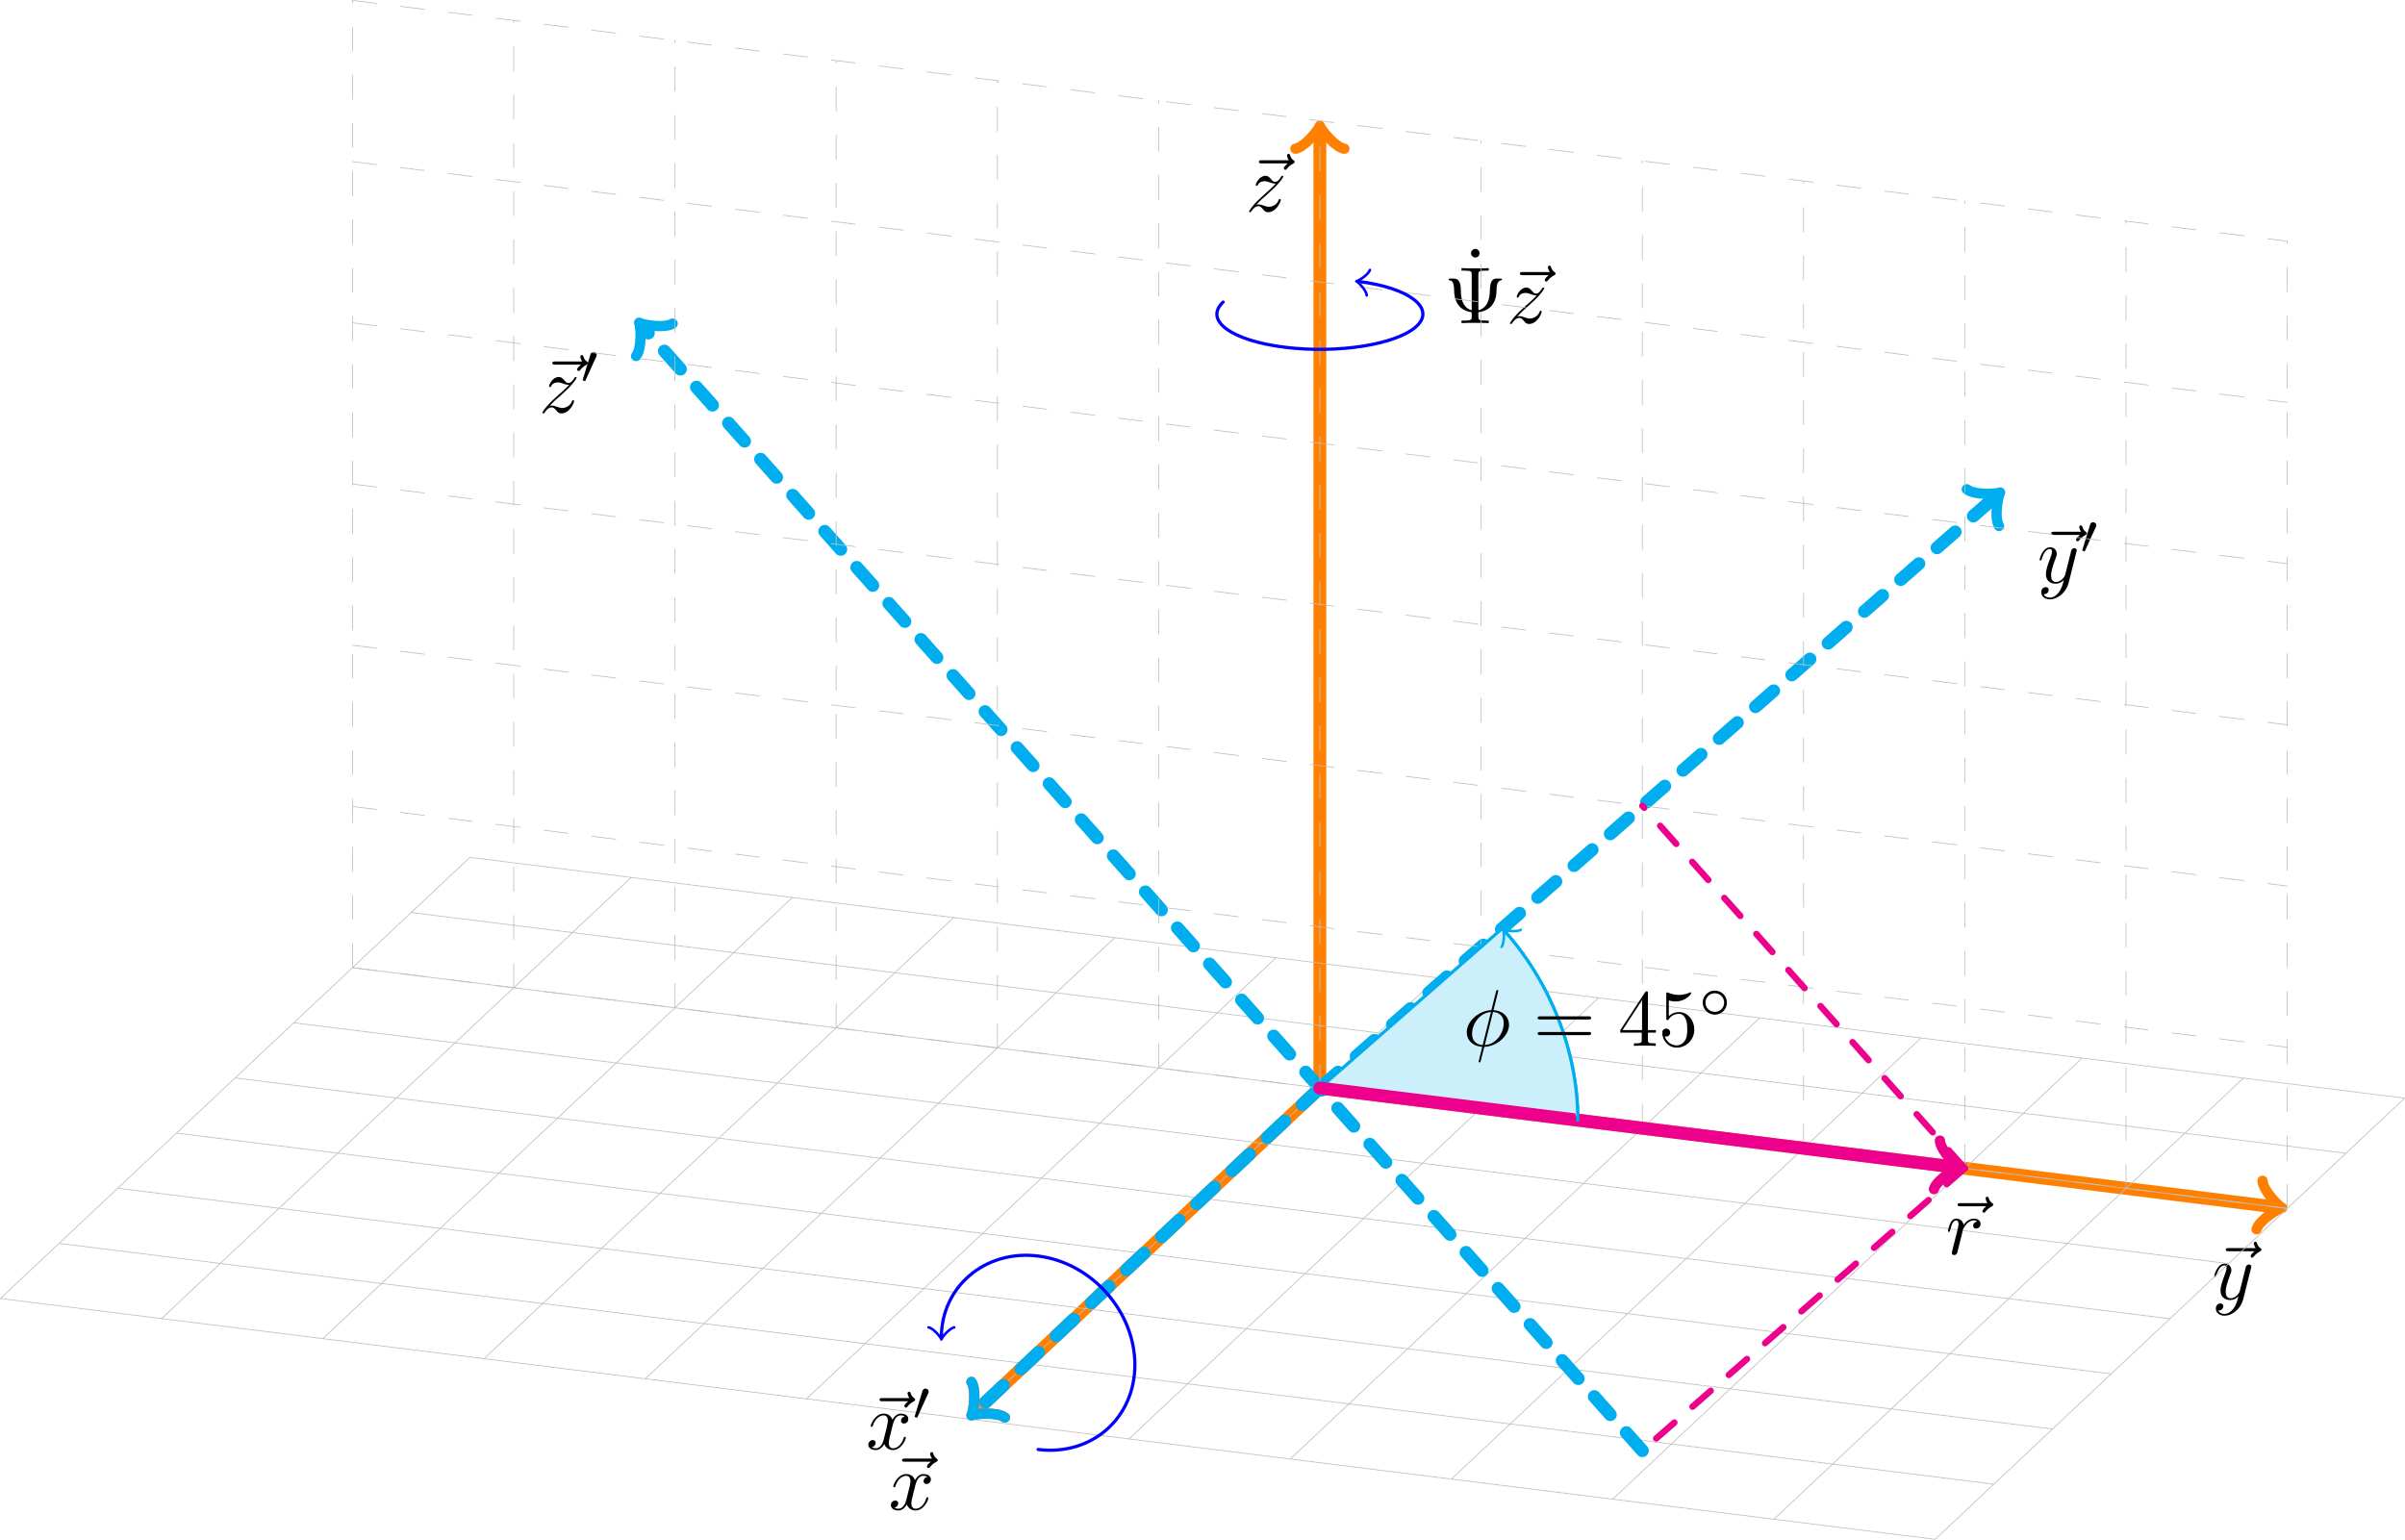 <?xml version="1.0" encoding="UTF-8"?>
<svg xmlns="http://www.w3.org/2000/svg" xmlns:xlink="http://www.w3.org/1999/xlink" width="297.961pt" height="190.776pt" viewBox="0 0 297.961 190.776" version="1.1">
<defs>
<g>
<symbol overflow="visible" id="glyph0-0">
<path style="stroke:none;" d=""/>
</symbol>
<symbol overflow="visible" id="glyph0-1">
<path style="stroke:none;" d="M 5.359 -5.938 C 5.219 -5.797 4.891 -5.516 4.891 -5.344 C 4.891 -5.25 4.984 -5.141 5.078 -5.141 C 5.172 -5.141 5.219 -5.219 5.281 -5.281 C 5.391 -5.422 5.625 -5.703 6.062 -5.922 C 6.125 -5.969 6.234 -6.016 6.234 -6.125 C 6.234 -6.234 6.156 -6.281 6.094 -6.328 C 5.875 -6.484 5.766 -6.656 5.688 -6.891 C 5.656 -6.984 5.625 -7.125 5.484 -7.125 C 5.344 -7.125 5.281 -6.984 5.281 -6.906 C 5.281 -6.859 5.359 -6.547 5.516 -6.328 L 2.156 -6.328 C 2 -6.328 1.812 -6.328 1.812 -6.125 C 1.812 -5.938 2 -5.938 2.156 -5.938 Z M 5.359 -5.938 "/>
</symbol>
<symbol overflow="visible" id="glyph0-2">
<path style="stroke:none;" d="M 1.328 -0.828 C 1.859 -1.406 2.156 -1.656 2.516 -1.969 C 2.516 -1.969 3.125 -2.5 3.484 -2.859 C 4.438 -3.781 4.656 -4.266 4.656 -4.312 C 4.656 -4.406 4.562 -4.406 4.547 -4.406 C 4.469 -4.406 4.453 -4.391 4.391 -4.297 C 4.094 -3.812 3.891 -3.656 3.656 -3.656 C 3.406 -3.656 3.297 -3.812 3.141 -3.984 C 2.953 -4.203 2.781 -4.406 2.453 -4.406 C 1.703 -4.406 1.25 -3.484 1.25 -3.266 C 1.25 -3.219 1.281 -3.156 1.359 -3.156 C 1.453 -3.156 1.469 -3.203 1.5 -3.266 C 1.688 -3.734 2.266 -3.734 2.344 -3.734 C 2.547 -3.734 2.734 -3.672 2.969 -3.594 C 3.375 -3.438 3.484 -3.438 3.734 -3.438 C 3.375 -3.016 2.547 -2.297 2.359 -2.141 L 1.453 -1.297 C 0.781 -0.625 0.422 -0.062 0.422 0.016 C 0.422 0.109 0.531 0.109 0.547 0.109 C 0.625 0.109 0.641 0.094 0.703 -0.016 C 0.938 -0.375 1.234 -0.641 1.562 -0.641 C 1.781 -0.641 1.891 -0.547 2.141 -0.266 C 2.297 -0.047 2.484 0.109 2.766 0.109 C 3.766 0.109 4.344 -1.156 4.344 -1.422 C 4.344 -1.469 4.297 -1.531 4.219 -1.531 C 4.125 -1.531 4.109 -1.469 4.078 -1.391 C 3.844 -0.75 3.203 -0.562 2.875 -0.562 C 2.688 -0.562 2.5 -0.625 2.297 -0.688 C 1.953 -0.812 1.797 -0.859 1.594 -0.859 C 1.578 -0.859 1.422 -0.859 1.328 -0.828 Z M 1.328 -0.828 "/>
</symbol>
<symbol overflow="visible" id="glyph0-3">
<path style="stroke:none;" d="M 3.328 -3.016 C 3.391 -3.266 3.625 -4.188 4.312 -4.188 C 4.359 -4.188 4.609 -4.188 4.812 -4.062 C 4.531 -4 4.344 -3.766 4.344 -3.516 C 4.344 -3.359 4.453 -3.172 4.719 -3.172 C 4.938 -3.172 5.25 -3.344 5.25 -3.75 C 5.25 -4.266 4.672 -4.406 4.328 -4.406 C 3.75 -4.406 3.406 -3.875 3.281 -3.656 C 3.031 -4.312 2.5 -4.406 2.203 -4.406 C 1.172 -4.406 0.594 -3.125 0.594 -2.875 C 0.594 -2.766 0.703 -2.766 0.719 -2.766 C 0.797 -2.766 0.828 -2.797 0.844 -2.875 C 1.188 -3.938 1.844 -4.188 2.188 -4.188 C 2.375 -4.188 2.719 -4.094 2.719 -3.516 C 2.719 -3.203 2.547 -2.547 2.188 -1.141 C 2.031 -0.531 1.672 -0.109 1.234 -0.109 C 1.172 -0.109 0.953 -0.109 0.734 -0.234 C 0.984 -0.297 1.203 -0.5 1.203 -0.781 C 1.203 -1.047 0.984 -1.125 0.844 -1.125 C 0.531 -1.125 0.297 -0.875 0.297 -0.547 C 0.297 -0.094 0.781 0.109 1.219 0.109 C 1.891 0.109 2.25 -0.594 2.266 -0.641 C 2.391 -0.281 2.75 0.109 3.344 0.109 C 4.375 0.109 4.938 -1.172 4.938 -1.422 C 4.938 -1.531 4.859 -1.531 4.828 -1.531 C 4.734 -1.531 4.719 -1.484 4.688 -1.422 C 4.359 -0.344 3.688 -0.109 3.375 -0.109 C 2.984 -0.109 2.828 -0.422 2.828 -0.766 C 2.828 -0.984 2.875 -1.203 2.984 -1.641 Z M 3.328 -3.016 "/>
</symbol>
<symbol overflow="visible" id="glyph0-4">
<path style="stroke:none;" d="M 4.844 -3.797 C 4.891 -3.938 4.891 -3.953 4.891 -4.031 C 4.891 -4.203 4.75 -4.297 4.594 -4.297 C 4.5 -4.297 4.344 -4.234 4.25 -4.094 C 4.234 -4.031 4.141 -3.734 4.109 -3.547 C 4.031 -3.297 3.969 -3.016 3.906 -2.75 L 3.453 -0.953 C 3.422 -0.812 2.984 -0.109 2.328 -0.109 C 1.828 -0.109 1.719 -0.547 1.719 -0.922 C 1.719 -1.375 1.891 -2 2.219 -2.875 C 2.375 -3.281 2.422 -3.391 2.422 -3.594 C 2.422 -4.031 2.109 -4.406 1.609 -4.406 C 0.656 -4.406 0.297 -2.953 0.297 -2.875 C 0.297 -2.766 0.391 -2.766 0.406 -2.766 C 0.516 -2.766 0.516 -2.797 0.562 -2.953 C 0.844 -3.891 1.234 -4.188 1.578 -4.188 C 1.656 -4.188 1.828 -4.188 1.828 -3.875 C 1.828 -3.625 1.719 -3.359 1.656 -3.172 C 1.25 -2.109 1.078 -1.547 1.078 -1.078 C 1.078 -0.188 1.703 0.109 2.297 0.109 C 2.688 0.109 3.016 -0.062 3.297 -0.344 C 3.172 0.172 3.047 0.672 2.656 1.203 C 2.391 1.531 2.016 1.828 1.562 1.828 C 1.422 1.828 0.969 1.797 0.797 1.406 C 0.953 1.406 1.094 1.406 1.219 1.281 C 1.328 1.203 1.422 1.062 1.422 0.875 C 1.422 0.562 1.156 0.531 1.062 0.531 C 0.828 0.531 0.5 0.688 0.5 1.172 C 0.5 1.672 0.938 2.047 1.562 2.047 C 2.578 2.047 3.609 1.141 3.891 0.016 Z M 4.844 -3.797 "/>
</symbol>
<symbol overflow="visible" id="glyph0-5">
<path style="stroke:none;" d="M 0.875 -0.594 C 0.844 -0.438 0.781 -0.203 0.781 -0.156 C 0.781 0.016 0.922 0.109 1.078 0.109 C 1.203 0.109 1.375 0.031 1.453 -0.172 C 1.469 -0.203 1.797 -1.562 1.844 -1.75 C 1.922 -2.078 2.109 -2.766 2.156 -3.047 C 2.203 -3.172 2.484 -3.641 2.719 -3.859 C 2.797 -3.922 3.094 -4.188 3.516 -4.188 C 3.781 -4.188 3.922 -4.062 3.938 -4.062 C 3.641 -4.016 3.422 -3.781 3.422 -3.516 C 3.422 -3.359 3.531 -3.172 3.797 -3.172 C 4.062 -3.172 4.344 -3.406 4.344 -3.766 C 4.344 -4.109 4.031 -4.406 3.516 -4.406 C 2.875 -4.406 2.438 -3.922 2.25 -3.641 C 2.156 -4.094 1.797 -4.406 1.328 -4.406 C 0.875 -4.406 0.688 -4.016 0.594 -3.844 C 0.422 -3.5 0.297 -2.906 0.297 -2.875 C 0.297 -2.766 0.391 -2.766 0.406 -2.766 C 0.516 -2.766 0.516 -2.781 0.578 -3 C 0.75 -3.703 0.953 -4.188 1.312 -4.188 C 1.469 -4.188 1.609 -4.109 1.609 -3.734 C 1.609 -3.516 1.578 -3.406 1.453 -2.891 Z M 0.875 -0.594 "/>
</symbol>
<symbol overflow="visible" id="glyph0-6">
<path style="stroke:none;" d="M 4.359 -6.672 C 4.359 -6.703 4.391 -6.812 4.391 -6.812 C 4.391 -6.828 4.391 -6.922 4.266 -6.922 C 4.172 -6.922 4.156 -6.891 4.109 -6.719 L 3.531 -4.422 C 1.953 -4.359 0.484 -3.047 0.484 -1.688 C 0.484 -0.734 1.188 0.047 2.406 0.125 C 2.328 0.422 2.25 0.75 2.172 1.062 C 2.047 1.531 1.953 1.906 1.953 1.938 C 1.953 2.031 2.031 2.047 2.078 2.047 C 2.125 2.047 2.141 2.031 2.172 2 C 2.188 1.984 2.25 1.75 2.281 1.609 L 2.656 0.125 C 4.266 0.062 5.719 -1.281 5.719 -2.609 C 5.719 -3.406 5.188 -4.312 3.797 -4.422 Z M 2.453 -0.094 C 1.859 -0.125 1.141 -0.484 1.141 -1.469 C 1.141 -2.672 2 -4.062 3.484 -4.203 Z M 3.734 -4.203 C 4.5 -4.156 5.062 -3.703 5.062 -2.828 C 5.062 -1.641 4.203 -0.219 2.719 -0.094 Z M 3.734 -4.203 "/>
</symbol>
<symbol overflow="visible" id="glyph1-0">
<path style="stroke:none;" d=""/>
</symbol>
<symbol overflow="visible" id="glyph1-1">
<path style="stroke:none;" d="M 1.906 -6.141 C 1.906 -6.406 1.688 -6.672 1.391 -6.672 C 1.047 -6.672 0.844 -6.391 0.844 -6.141 C 0.844 -5.875 1.078 -5.609 1.375 -5.609 C 1.719 -5.609 1.906 -5.891 1.906 -6.141 Z M 1.906 -6.141 "/>
</symbol>
<symbol overflow="visible" id="glyph1-2">
<path style="stroke:none;" d="M 4.25 -6.016 C 4.25 -6.359 4.25 -6.5 5.203 -6.5 L 5.531 -6.5 L 5.531 -6.812 C 5.172 -6.781 4.25 -6.781 3.844 -6.781 C 3.438 -6.781 2.516 -6.781 2.156 -6.812 L 2.156 -6.5 L 2.484 -6.5 C 3.422 -6.5 3.422 -6.375 3.422 -6.016 L 3.422 -1.594 C 2.125 -1.938 2.078 -3.484 2.078 -4.125 C 2.062 -5.328 1.625 -5.516 1.188 -5.516 L 0.812 -5.516 C 0.672 -5.516 0.562 -5.516 0.562 -5.406 C 0.562 -5.359 0.594 -5.312 0.656 -5.297 C 0.984 -5.266 1.234 -5.125 1.25 -3.953 C 1.25 -3.719 1.281 -2.938 1.75 -2.266 C 2.141 -1.719 2.75 -1.438 3.422 -1.344 L 3.422 -0.781 C 3.422 -0.453 3.422 -0.312 2.484 -0.312 L 2.156 -0.312 L 2.156 0 C 2.516 -0.031 3.422 -0.031 3.844 -0.031 C 4.25 -0.031 5.172 -0.031 5.531 0 L 5.531 -0.312 L 5.203 -0.312 C 4.25 -0.312 4.25 -0.438 4.25 -0.781 L 4.25 -1.344 C 4.969 -1.438 5.578 -1.734 5.969 -2.25 C 6.484 -2.953 6.5 -3.75 6.5 -4.188 C 6.5 -4.344 6.516 -5.234 7.047 -5.297 C 7.109 -5.312 7.172 -5.328 7.172 -5.406 C 7.172 -5.516 7.094 -5.516 6.938 -5.516 L 6.562 -5.516 C 6.172 -5.516 5.688 -5.453 5.672 -4 C 5.656 -2.906 5.328 -1.859 4.25 -1.594 Z M 4.25 -6.016 "/>
</symbol>
<symbol overflow="visible" id="glyph1-3">
<path style="stroke:none;" d="M 6.844 -3.266 C 7 -3.266 7.188 -3.266 7.188 -3.453 C 7.188 -3.656 7 -3.656 6.859 -3.656 L 0.891 -3.656 C 0.75 -3.656 0.562 -3.656 0.562 -3.453 C 0.562 -3.266 0.75 -3.266 0.891 -3.266 Z M 6.859 -1.328 C 7 -1.328 7.188 -1.328 7.188 -1.531 C 7.188 -1.719 7 -1.719 6.844 -1.719 L 0.891 -1.719 C 0.75 -1.719 0.562 -1.719 0.562 -1.531 C 0.562 -1.328 0.75 -1.328 0.891 -1.328 Z M 6.859 -1.328 "/>
</symbol>
<symbol overflow="visible" id="glyph1-4">
<path style="stroke:none;" d="M 2.938 -1.641 L 2.938 -0.781 C 2.938 -0.422 2.906 -0.312 2.172 -0.312 L 1.969 -0.312 L 1.969 0 C 2.375 -0.031 2.891 -0.031 3.312 -0.031 C 3.734 -0.031 4.25 -0.031 4.672 0 L 4.672 -0.312 L 4.453 -0.312 C 3.719 -0.312 3.703 -0.422 3.703 -0.781 L 3.703 -1.641 L 4.688 -1.641 L 4.688 -1.953 L 3.703 -1.953 L 3.703 -6.484 C 3.703 -6.688 3.703 -6.75 3.531 -6.75 C 3.453 -6.75 3.422 -6.75 3.344 -6.625 L 0.281 -1.953 L 0.281 -1.641 Z M 2.984 -1.953 L 0.562 -1.953 L 2.984 -5.672 Z M 2.984 -1.953 "/>
</symbol>
<symbol overflow="visible" id="glyph1-5">
<path style="stroke:none;" d="M 4.469 -2 C 4.469 -3.188 3.656 -4.188 2.578 -4.188 C 2.109 -4.188 1.672 -4.031 1.312 -3.672 L 1.312 -5.625 C 1.516 -5.562 1.844 -5.5 2.156 -5.5 C 3.391 -5.5 4.094 -6.406 4.094 -6.531 C 4.094 -6.594 4.062 -6.641 3.984 -6.641 C 3.984 -6.641 3.953 -6.641 3.906 -6.609 C 3.703 -6.516 3.219 -6.312 2.547 -6.312 C 2.156 -6.312 1.688 -6.391 1.219 -6.594 C 1.141 -6.625 1.125 -6.625 1.109 -6.625 C 1 -6.625 1 -6.547 1 -6.391 L 1 -3.438 C 1 -3.266 1 -3.188 1.141 -3.188 C 1.219 -3.188 1.234 -3.203 1.281 -3.266 C 1.391 -3.422 1.75 -3.969 2.562 -3.969 C 3.078 -3.969 3.328 -3.516 3.406 -3.328 C 3.562 -2.953 3.594 -2.578 3.594 -2.078 C 3.594 -1.719 3.594 -1.125 3.344 -0.703 C 3.109 -0.312 2.734 -0.062 2.281 -0.062 C 1.562 -0.062 0.984 -0.594 0.812 -1.172 C 0.844 -1.172 0.875 -1.156 0.984 -1.156 C 1.312 -1.156 1.484 -1.406 1.484 -1.641 C 1.484 -1.891 1.312 -2.141 0.984 -2.141 C 0.844 -2.141 0.5 -2.062 0.5 -1.609 C 0.5 -0.75 1.188 0.219 2.297 0.219 C 3.453 0.219 4.469 -0.734 4.469 -2 Z M 4.469 -2 "/>
</symbol>
<symbol overflow="visible" id="glyph2-0">
<path style="stroke:none;" d=""/>
</symbol>
<symbol overflow="visible" id="glyph2-1">
<path style="stroke:none;" d="M 2.016 -3.297 C 2.078 -3.406 2.078 -3.469 2.078 -3.516 C 2.078 -3.734 1.891 -3.891 1.672 -3.891 C 1.406 -3.891 1.328 -3.672 1.297 -3.562 L 0.375 -0.547 C 0.359 -0.531 0.328 -0.453 0.328 -0.438 C 0.328 -0.359 0.547 -0.281 0.609 -0.281 C 0.656 -0.281 0.656 -0.297 0.703 -0.406 Z M 2.016 -3.297 "/>
</symbol>
<symbol overflow="visible" id="glyph2-2">
<path style="stroke:none;" d="M 3.531 -1.734 C 3.531 -2.578 2.859 -3.234 2.031 -3.234 C 1.203 -3.234 0.531 -2.562 0.531 -1.75 C 0.531 -0.906 1.219 -0.25 2.031 -0.25 C 2.875 -0.25 3.531 -0.922 3.531 -1.734 Z M 2.031 -0.594 C 1.375 -0.594 0.875 -1.125 0.875 -1.734 C 0.875 -2.391 1.391 -2.906 2.031 -2.906 C 2.688 -2.906 3.188 -2.375 3.188 -1.75 C 3.188 -1.094 2.672 -0.594 2.031 -0.594 Z M 2.031 -0.594 "/>
</symbol>
</g>
<clipPath id="clip1">
  <path d="M 98 112 L 187 112 L 187 190.777 L 98 190.777 Z M 98 112 "/>
</clipPath>
<clipPath id="clip2">
  <path d="M 140 112 L 297.961 112 L 297.961 173 L 140 173 Z M 140 112 "/>
</clipPath>
<clipPath id="clip3">
  <path d="M 0 104 L 297.961 104 L 297.961 190.777 L 0 190.777 Z M 0 104 "/>
</clipPath>
<clipPath id="clip4">
  <path d="M 98 112 L 187 112 L 187 190.777 L 98 190.777 Z M 98 112 "/>
</clipPath>
<clipPath id="clip5">
  <path d="M 57 17 L 227 17 L 227 190.777 L 57 190.777 Z M 57 17 "/>
</clipPath>
<clipPath id="clip6">
  <path d="M 192 133 L 255 133 L 255 190.777 L 192 190.777 Z M 192 133 "/>
</clipPath>
</defs>
<g id="surface1">
<path style="fill:none;stroke-width:1.594;stroke-linecap:round;stroke-linejoin:miter;stroke:rgb(100%,50%,0%);stroke-opacity:1;stroke-miterlimit:10;" d="M -0.001 0.001 L -0.001 118.665 " transform="matrix(1,0,0,-1,163.521,134.817)"/>
<path style="fill:none;stroke-width:1.275;stroke-linecap:round;stroke-linejoin:round;stroke:rgb(100%,50%,0%);stroke-opacity:1;stroke-miterlimit:10;" d="M -2.272 3.029 C -2.08 1.892 0.002 0.189 0.568 0.001 C 0.002 -0.19 -2.08 -1.893 -2.272 -3.03 " transform="matrix(0,-1,-1,0,163.521,16.154)"/>
<g style="fill:rgb(0%,0%,0%);fill-opacity:1;">
  <use xlink:href="#glyph0-1" x="154.164" y="26.186"/>
</g>
<g style="fill:rgb(0%,0%,0%);fill-opacity:1;">
  <use xlink:href="#glyph0-2" x="154.333" y="26.186"/>
</g>
<g clip-path="url(#clip1)" clip-rule="nonzero">
<path style="fill:none;stroke-width:1.594;stroke-linecap:round;stroke-linejoin:miter;stroke:rgb(100%,50%,0%);stroke-opacity:1;stroke-miterlimit:10;" d="M -0.001 0.001 L -42.751 -40.171 " transform="matrix(1,0,0,-1,163.521,134.817)"/>
</g>
<path style="fill:none;stroke-width:1.275;stroke-linecap:round;stroke-linejoin:round;stroke:rgb(100%,50%,0%);stroke-opacity:1;stroke-miterlimit:10;" d="M -2.272 3.029 C -2.082 1.891 -0 0.187 0.569 -0 C 0.001 -0.189 -2.083 -1.893 -2.271 -3.029 " transform="matrix(-0.729,0.685,0.685,0.729,120.77,174.989)"/>
<g style="fill:rgb(0%,0%,0%);fill-opacity:1;">
  <use xlink:href="#glyph0-1" x="109.948" y="187.049"/>
</g>
<g style="fill:rgb(0%,0%,0%);fill-opacity:1;">
  <use xlink:href="#glyph0-3" x="110.078" y="187.049"/>
</g>
<g clip-path="url(#clip2)" clip-rule="nonzero">
<path style="fill:none;stroke-width:1.594;stroke-linecap:round;stroke-linejoin:miter;stroke:rgb(100%,50%,0%);stroke-opacity:1;stroke-miterlimit:10;" d="M -0.001 0.001 L 118.67 -14.773 " transform="matrix(1,0,0,-1,163.521,134.817)"/>
</g>
<path style="fill:none;stroke-width:1.275;stroke-linecap:round;stroke-linejoin:round;stroke:rgb(100%,50%,0%);stroke-opacity:1;stroke-miterlimit:10;" d="M -2.272 3.027 C -2.084 1.893 -0.002 0.188 0.569 -0.001 C -0.002 -0.19 -2.081 -1.893 -2.27 -3.027 " transform="matrix(0.992,0.123,0.123,-0.992,282.193,149.589)"/>
<g style="fill:rgb(0%,0%,0%);fill-opacity:1;">
  <use xlink:href="#glyph0-1" x="273.946" y="160.974"/>
</g>
<g style="fill:rgb(0%,0%,0%);fill-opacity:1;">
  <use xlink:href="#glyph0-4" x="274.026" y="160.974"/>
</g>
<g style="fill:rgb(0%,0%,0%);fill-opacity:1;">
  <use xlink:href="#glyph1-1" x="181.401" y="37.515"/>
</g>
<g style="fill:rgb(0%,0%,0%);fill-opacity:1;">
  <use xlink:href="#glyph1-2" x="178.91" y="40.033"/>
</g>
<g style="fill:rgb(0%,0%,0%);fill-opacity:1;">
  <use xlink:href="#glyph0-1" x="186.491" y="40.033"/>
</g>
<g style="fill:rgb(0%,0%,0%);fill-opacity:1;">
  <use xlink:href="#glyph0-2" x="186.66" y="40.033"/>
</g>
<g clip-path="url(#clip3)" clip-rule="nonzero">
<path style="fill:none;stroke-width:0.1;stroke-linecap:round;stroke-linejoin:miter;stroke:rgb(75%,75%,75%);stroke-opacity:1;stroke-miterlimit:10;" d="M -105.31 28.583 L -163.474 -26.074 M -85.334 26.094 L -143.498 -28.558 M -65.361 23.61 L -123.521 -31.046 M -45.384 21.122 L -103.548 -33.531 M -25.408 18.637 L -83.572 -36.019 M -5.435 16.149 L -63.599 -38.503 M 14.541 13.665 L -43.623 -40.992 M 34.514 11.176 L -23.646 -43.476 M 54.491 8.692 L -3.673 -45.964 M 74.467 6.204 L 16.303 -48.449 M 94.44 3.719 L 36.28 -50.937 M 114.416 1.231 L 56.252 -53.421 M 134.393 -1.253 L 76.229 -55.91 M -105.31 28.583 L 134.393 -1.253 M -112.58 21.751 L 127.12 -8.085 M -119.849 14.919 L 119.85 -14.917 M -127.123 8.087 L 112.581 -21.749 M -134.392 1.254 L 105.311 -28.581 M -141.662 -5.578 L 98.041 -35.413 M -148.931 -12.41 L 90.768 -42.245 M -156.205 -19.242 L 83.499 -49.078 M -163.474 -26.074 L 76.229 -55.91 " transform="matrix(1,0,0,-1,163.521,134.817)"/>
</g>
<g clip-path="url(#clip4)" clip-rule="nonzero">
<path style="fill:none;stroke-width:1.594;stroke-linecap:round;stroke-linejoin:miter;stroke:rgb(0%,67.839%,93.729%);stroke-opacity:1;stroke-dasharray:2.989,2.989;stroke-miterlimit:10;" d="M -0.001 0.001 L -42.751 -40.171 " transform="matrix(1,0,0,-1,163.521,134.817)"/>
</g>
<path style="fill:none;stroke-width:1.275;stroke-linecap:round;stroke-linejoin:round;stroke:rgb(0%,67.839%,93.729%);stroke-opacity:1;stroke-miterlimit:10;" d="M -2.272 3.029 C -2.082 1.891 -0 0.187 0.569 -0 C 0.001 -0.189 -2.083 -1.893 -2.271 -3.029 " transform="matrix(-0.729,0.685,0.685,0.729,120.77,174.989)"/>
<g style="fill:rgb(0%,0%,0%);fill-opacity:1;">
  <use xlink:href="#glyph0-1" x="107.153" y="179.559"/>
</g>
<g style="fill:rgb(0%,0%,0%);fill-opacity:1;">
  <use xlink:href="#glyph0-3" x="107.283" y="179.559"/>
</g>
<g style="fill:rgb(0%,0%,0%);fill-opacity:1;">
  <use xlink:href="#glyph2-1" x="112.98" y="175.944"/>
</g>
<path style="fill:none;stroke-width:1.594;stroke-linecap:round;stroke-linejoin:miter;stroke:rgb(0%,67.839%,93.729%);stroke-opacity:1;stroke-dasharray:2.989,2.989;stroke-miterlimit:10;" d="M -0.001 0.001 L 83.854 73.415 " transform="matrix(1,0,0,-1,163.521,134.817)"/>
<path style="fill:none;stroke-width:1.275;stroke-linecap:round;stroke-linejoin:round;stroke:rgb(0%,67.839%,93.729%);stroke-opacity:1;stroke-miterlimit:10;" d="M -2.274 3.029 C -2.082 1.896 0.002 0.19 0.568 0.001 C 0.002 -0.189 -2.083 -1.894 -2.27 -3.028 " transform="matrix(0.752,-0.659,-0.659,-0.752,247.374,61.402)"/>
<g style="fill:rgb(0%,0%,0%);fill-opacity:1;">
  <use xlink:href="#glyph0-1" x="252.315" y="72.217"/>
</g>
<g style="fill:rgb(0%,0%,0%);fill-opacity:1;">
  <use xlink:href="#glyph0-4" x="252.395" y="72.217"/>
</g>
<g style="fill:rgb(0%,0%,0%);fill-opacity:1;">
  <use xlink:href="#glyph2-1" x="257.639" y="68.601"/>
</g>
<g clip-path="url(#clip5)" clip-rule="nonzero">
<path style="fill:none;stroke-width:1.594;stroke-linecap:round;stroke-linejoin:miter;stroke:rgb(0%,67.839%,93.729%);stroke-opacity:1;stroke-dasharray:2.989,2.989;stroke-miterlimit:10;" d="M 39.956 -44.929 L -83.959 94.411 " transform="matrix(1,0,0,-1,163.521,134.817)"/>
</g>
<path style="fill:none;stroke-width:1.275;stroke-linecap:round;stroke-linejoin:round;stroke:rgb(0%,67.839%,93.729%);stroke-opacity:1;stroke-miterlimit:10;" d="M -2.272 3.029 C -2.083 1.894 0.001 0.187 0.568 0.002 C 0 -0.189 -2.083 -1.891 -2.274 -3.028 " transform="matrix(-0.664,-0.747,-0.747,0.664,79.562,40.407)"/>
<g style="fill:rgb(0%,0%,0%);fill-opacity:1;">
  <use xlink:href="#glyph0-1" x="66.611" y="51.115"/>
</g>
<g style="fill:rgb(0%,0%,0%);fill-opacity:1;">
  <use xlink:href="#glyph0-2" x="66.78" y="51.115"/>
</g>
<g style="fill:rgb(0%,0%,0%);fill-opacity:1;">
  <use xlink:href="#glyph2-1" x="71.85" y="47.5"/>
</g>
<path style="fill:none;stroke-width:0.1;stroke-linecap:round;stroke-linejoin:miter;stroke:rgb(75%,75%,75%);stroke-opacity:1;stroke-dasharray:2.989,2.989;stroke-miterlimit:10;" d="M -119.849 14.919 L 119.85 -14.917 M -119.849 34.895 L 119.85 5.055 M -119.849 54.868 L 119.85 25.032 M -119.849 74.844 L 119.85 45.008 M -119.849 94.821 L 119.85 64.981 M -119.849 114.794 L 119.85 84.958 M -119.849 134.77 L 119.85 104.93 M -119.849 14.919 L -119.849 134.77 M -99.876 12.43 L -99.876 132.282 M -79.9 9.946 L -79.9 129.797 M -59.927 7.458 L -59.927 127.309 M -39.951 4.973 L -39.951 124.825 M -19.974 2.485 L -19.974 122.337 M -0.001 0.001 L -0.001 119.852 M 19.975 -2.488 L 19.975 117.364 M 39.952 -4.972 L 39.952 114.879 M 59.924 -7.46 L 59.924 112.391 M 79.901 -9.945 L 79.901 109.907 M 99.877 -12.433 L 99.877 107.419 M 119.85 -14.917 L 119.85 104.93 " transform="matrix(1,0,0,-1,163.521,134.817)"/>
<path style="fill-rule:nonzero;fill:rgb(80%,93.567%,98.746%);fill-opacity:1;stroke-width:0.399;stroke-linecap:round;stroke-linejoin:miter;stroke:rgb(0%,67.839%,93.729%);stroke-opacity:1;stroke-miterlimit:10;" d="M -0.001 0.001 L 31.959 -3.98 C 31.959 4.497 28.592 13.047 22.6 19.786 Z M -0.001 0.001 " transform="matrix(1,0,0,-1,163.521,134.817)"/>
<path style="fill:none;stroke-width:1.594;stroke-linecap:round;stroke-linejoin:miter;stroke:rgb(92.549%,0%,54.9%);stroke-opacity:1;stroke-miterlimit:10;" d="M -0.001 0.001 L 78.706 -9.796 " transform="matrix(1,0,0,-1,163.521,134.817)"/>
<path style="fill:none;stroke-width:1.275;stroke-linecap:round;stroke-linejoin:round;stroke:rgb(92.549%,0%,54.9%);stroke-opacity:1;stroke-miterlimit:10;" d="M -2.273 3.028 C -2.081 1.895 0.001 0.19 0.568 0 C 0.001 -0.188 -2.082 -1.892 -2.271 -3.03 " transform="matrix(0.992,0.123,0.123,-0.992,242.225,144.614)"/>
<path style="fill:none;stroke-width:0.797;stroke-linecap:round;stroke-linejoin:miter;stroke:rgb(92.549%,0%,54.9%);stroke-opacity:1;stroke-dasharray:2.989,2.989;stroke-miterlimit:10;" d="M 79.901 -9.945 L 39.952 34.977 " transform="matrix(1,0,0,-1,163.521,134.817)"/>
<g clip-path="url(#clip6)" clip-rule="nonzero">
<path style="fill:none;stroke-width:0.797;stroke-linecap:round;stroke-linejoin:miter;stroke:rgb(92.549%,0%,54.9%);stroke-opacity:1;stroke-dasharray:2.989,2.989;stroke-miterlimit:10;" d="M 79.901 -9.945 L 39.952 -44.921 " transform="matrix(1,0,0,-1,163.521,134.817)"/>
</g>
<path style="fill-rule:nonzero;fill:rgb(80%,93.567%,98.746%);fill-opacity:1;stroke-width:0.399;stroke-linecap:round;stroke-linejoin:miter;stroke:rgb(0%,67.839%,93.729%);stroke-opacity:1;stroke-miterlimit:10;" d="M 31.959 -3.98 C 31.959 4.497 28.592 13.047 22.905 19.442 " transform="matrix(1,0,0,-1,163.521,134.817)"/>
<path style="fill:none;stroke-width:0.319;stroke-linecap:round;stroke-linejoin:round;stroke:rgb(0%,67.839%,93.729%);stroke-opacity:1;stroke-miterlimit:10;" d="M -1.194 1.593 C -1.098 0.996 -0.002 0.1 0.3 -0.002 C -0.002 -0.1 -1.097 -0.997 -1.195 -1.595 " transform="matrix(-0.664,-0.747,-0.747,0.664,186.424,115.374)"/>
<g style="fill:rgb(0%,0%,0%);fill-opacity:1;">
  <use xlink:href="#glyph0-1" x="240.717" y="155.4"/>
</g>
<g style="fill:rgb(0%,0%,0%);fill-opacity:1;">
  <use xlink:href="#glyph0-5" x="241.036" y="155.4"/>
</g>
<g style="fill:rgb(0%,0%,0%);fill-opacity:1;">
  <use xlink:href="#glyph0-6" x="181.237" y="129.587"/>
</g>
<g style="fill:rgb(0%,0%,0%);fill-opacity:1;">
  <use xlink:href="#glyph1-3" x="189.941" y="129.587"/>
</g>
<g style="fill:rgb(0%,0%,0%);fill-opacity:1;">
  <use xlink:href="#glyph1-4" x="200.46" y="129.587"/>
  <use xlink:href="#glyph1-5" x="205.441" y="129.587"/>
</g>
<g style="fill:rgb(0%,0%,0%);fill-opacity:1;">
  <use xlink:href="#glyph2-2" x="210.42" y="125.972"/>
</g>
<path style="fill:none;stroke-width:0.399;stroke-linecap:round;stroke-linejoin:miter;stroke:rgb(0%,0%,100%);stroke-opacity:1;stroke-miterlimit:10;" d="M -11.986 97.387 C -14.396 95.122 -10.982 92.618 -4.361 91.794 C 2.256 90.969 9.577 92.137 11.987 94.403 C 14.397 96.665 10.983 99.169 4.819 99.938 " transform="matrix(1,0,0,-1,163.521,134.817)"/>
<path style="fill:none;stroke-width:0.319;stroke-linecap:round;stroke-linejoin:round;stroke:rgb(0%,0%,100%);stroke-opacity:1;stroke-miterlimit:10;" d="M -1.196 1.594 C -1.098 0.996 0.002 0.098 0.298 0.001 C -0.001 -0.099 -1.098 -0.995 -1.197 -1.594 " transform="matrix(-0.992,-0.123,-0.123,0.992,168.338,34.88)"/>
<path style="fill:none;stroke-width:0.399;stroke-linecap:round;stroke-linejoin:miter;stroke:rgb(0%,0%,100%);stroke-opacity:1;stroke-miterlimit:10;" d="M -34.904 -44.781 C -28.283 -45.605 -22.919 -40.91 -22.919 -34.288 C -22.919 -27.671 -28.283 -21.636 -34.904 -20.812 C -41.521 -19.988 -46.888 -24.687 -46.888 -30.847 " transform="matrix(1,0,0,-1,163.521,134.817)"/>
<path style="fill:none;stroke-width:0.319;stroke-linecap:round;stroke-linejoin:round;stroke:rgb(0%,0%,100%);stroke-opacity:1;stroke-miterlimit:10;" d="M -1.196 1.593 C -1.094 0.996 -0.001 0.101 0.3 -0.001 C -0.001 -0.098 -1.094 -0.997 -1.196 -1.594 " transform="matrix(0,1,1,0,116.633,165.665)"/>
</g>
</svg>
